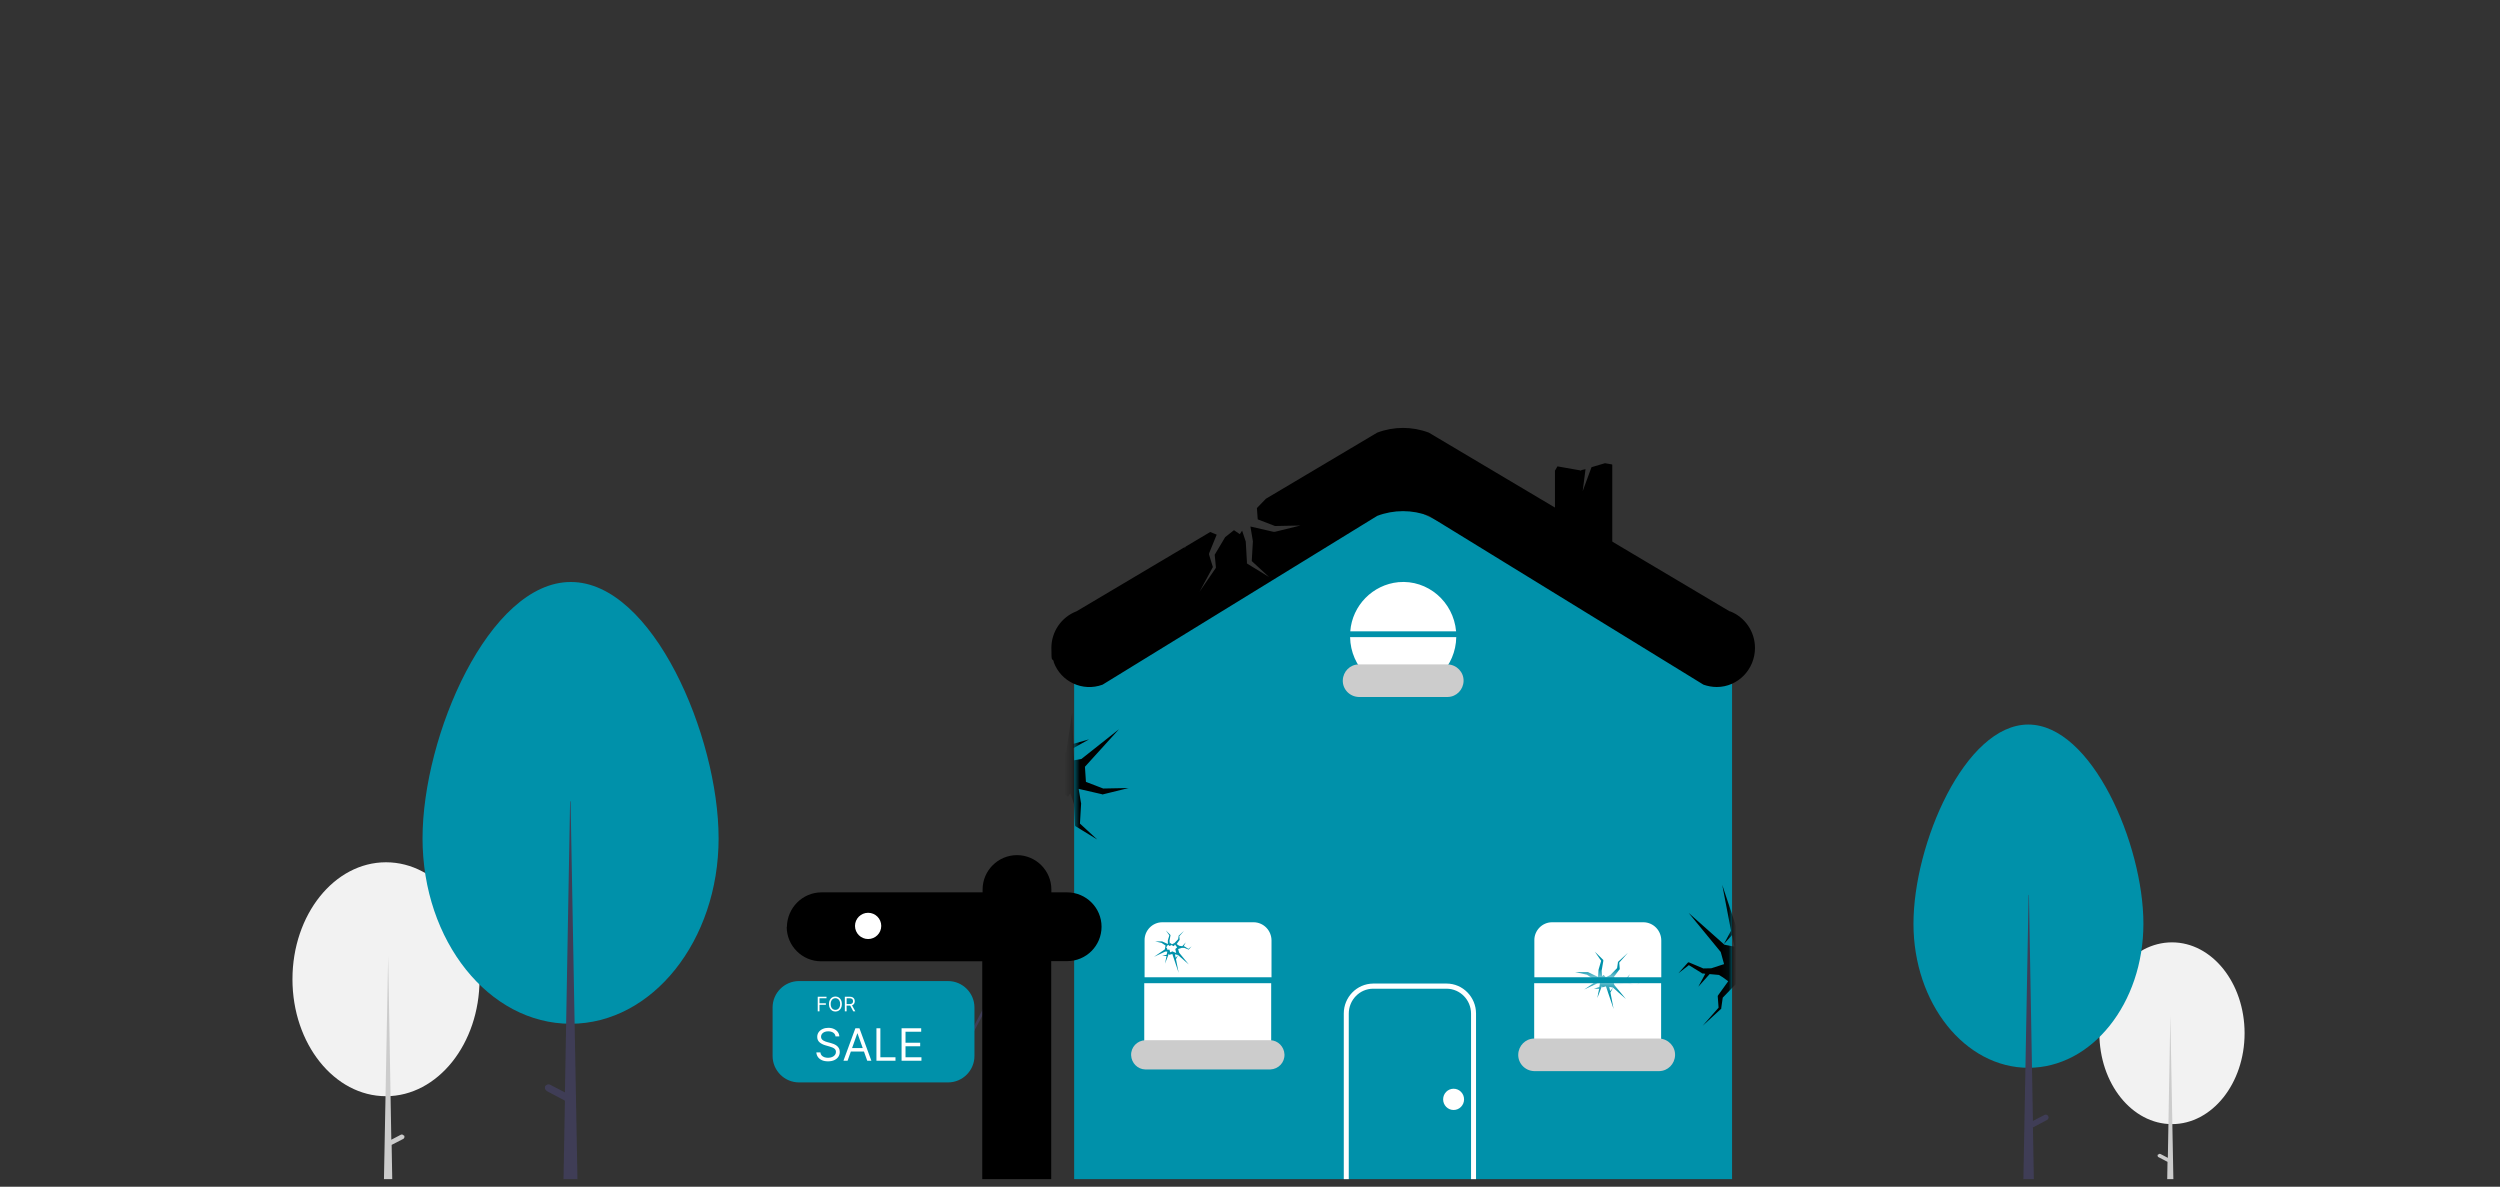 <svg width="316" height="150" viewBox="0 0 316 150" fill="none" xmlns="http://www.w3.org/2000/svg">
<rect x="0" y="0" width="316" height="150" fill="#333333" stroke="none"/>
<g clip-path="url(#clip0_1006_21688)">
<path d="M274.539 142.088C279.608 142.088 283.716 136.945 283.716 130.601C283.716 124.257 279.608 119.114 274.539 119.114C269.471 119.114 265.362 124.257 265.362 130.601C265.362 136.945 269.471 142.088 274.539 142.088Z" fill="#F2F2F2"/>
<path d="M272.734 145.974C272.692 146.079 272.734 146.226 272.839 146.267L273.973 146.856L273.847 154.332H274.813L274.33 128.312L274.015 146.352L273.091 145.869C272.986 145.806 272.839 145.868 272.797 145.952H272.734V145.974Z" fill="#CCCCCC"/>
<path d="M215.215 154.667H139.51C137.452 154.667 135.772 152.546 135.772 149.921V85.283C135.73 84.317 159.565 73.481 160.384 72.935L166.558 68.147C169.687 66.341 172.585 61.154 175.714 62.981L217.693 82.889C218.512 83.414 218.974 84.338 218.932 85.304V149.942C218.932 152.567 217.273 154.688 215.194 154.688L215.215 154.667Z" fill="#0091AA"/>
<path d="M256.374 91.583C264.396 91.583 270.927 106.703 270.927 116.762C270.927 126.821 264.417 134.969 256.395 134.969C248.373 134.969 241.863 126.821 241.863 116.762C241.863 106.703 248.352 91.583 256.374 91.583Z" fill="#0091AA"/>
<path d="M258.894 141.08C258.81 140.912 258.579 140.828 258.411 140.933L256.962 141.689L256.458 113.108H256.416L255.66 154.331H257.172L256.962 142.508L258.747 141.563C258.915 141.479 258.999 141.248 258.894 141.08Z" fill="#3F3D56"/>
<path d="M48.79 138.56C55.319 138.56 60.613 131.941 60.613 123.776C60.613 115.611 55.319 108.992 48.79 108.992C42.26 108.992 36.967 115.611 36.967 123.776C36.967 131.941 42.26 138.56 48.79 138.56Z" fill="#F2F2F2"/>
<path d="M51.121 143.537H51.037C50.974 143.432 50.785 143.348 50.659 143.432L49.462 144.062L49.063 120.836L48.433 154.331H49.672L49.504 144.713L50.974 143.957C51.1 143.894 51.163 143.705 51.1 143.579V143.537H51.121Z" fill="#CCCCCC"/>
<path d="M72.162 73.565C82.494 73.565 90.831 93.032 90.831 105.968C90.831 118.904 82.452 129.404 72.12 129.404C61.788 129.404 53.409 118.925 53.409 105.968C53.409 93.011 61.809 73.565 72.141 73.565H72.162Z" fill="#0091AA"/>
<path d="M68.928 137.279C68.802 137.489 68.907 137.783 69.118 137.909L71.406 139.127L71.133 154.352H73.087L72.121 101.285H72.058L71.406 138.077L69.537 137.111C69.328 136.985 69.034 137.111 68.907 137.3H68.928V137.279Z" fill="#3F3D56"/>
<path d="M160.719 123.545V118.883C160.719 117.623 159.732 116.594 158.472 116.573H146.922C145.662 116.573 144.654 117.623 144.675 118.862V123.524H160.74L160.719 123.545Z" fill="white"/>
<path d="M144.633 124.28V131.525C144.633 132.785 145.62 133.814 146.88 133.814H158.43C159.69 133.814 160.698 132.764 160.677 131.525V124.28H144.612H144.633Z" fill="white"/>
<path d="M182.853 154.814H173.571C171.513 154.814 169.854 153.092 169.854 151.034V128.102C169.854 126.044 171.492 124.343 173.571 124.322H182.853C184.911 124.322 186.57 126.044 186.57 128.102V151.013C186.57 153.092 184.932 154.772 182.853 154.793V154.814ZM173.571 124.973C171.849 124.973 170.484 126.401 170.484 128.123V151.034C170.484 152.756 171.849 154.163 173.571 154.184H182.853C184.575 154.184 185.94 152.756 185.94 151.034V128.123C185.94 126.401 184.575 124.994 182.874 124.973H173.571Z" fill="white"/>
<path d="M184.051 79.802C183.715 76.043 180.46 73.25 176.764 73.586C173.509 73.901 170.926 76.526 170.674 79.802H184.051Z" fill="white"/>
<path d="M170.652 80.537C170.715 84.317 173.781 87.32 177.477 87.257C181.089 87.194 184.008 84.212 184.071 80.537H170.652Z" fill="white"/>
<path d="M183.001 88.097H171.724C170.59 88.055 169.687 87.11 169.729 85.976C169.771 84.884 170.632 84.002 171.724 83.981H183.001C184.135 84.023 185.038 84.968 184.996 86.102C184.954 87.194 184.093 88.076 183.001 88.097Z" fill="#CCCCCC"/>
<path d="M144.759 131.483C143.73 131.525 142.932 132.365 142.974 133.394C143.016 134.36 143.793 135.158 144.759 135.179H160.572C161.601 135.137 162.399 134.297 162.357 133.268C162.315 132.302 161.538 131.504 160.572 131.483H144.759Z" fill="#CCCCCC"/>
<path d="M193.921 124.28V131.525C193.921 132.785 194.908 133.814 196.168 133.814H207.718C208.978 133.814 209.986 132.764 209.965 131.525V124.28H193.921Z" fill="white"/>
<path d="M209.986 123.545V118.883C209.986 117.623 208.999 116.594 207.739 116.573H196.189C194.929 116.573 193.921 117.623 193.942 118.862V123.524H209.986V123.545Z" fill="white"/>
<path d="M183.735 140.303C184.466 140.303 185.058 139.701 185.058 138.959C185.058 138.217 184.466 137.615 183.735 137.615C183.004 137.615 182.412 138.217 182.412 138.959C182.412 139.701 183.004 140.303 183.735 140.303Z" fill="#FFFFFE"/>
<path d="M209.734 135.389H193.9C192.766 135.347 191.863 134.402 191.905 133.268C191.947 132.176 192.808 131.294 193.9 131.273H209.734C210.868 131.315 211.771 132.26 211.729 133.394C211.687 134.486 210.826 135.368 209.734 135.389Z" fill="#CCCCCC"/>
<path d="M120.252 135.809L114.33 126.569L114.582 126.359L120.231 135.158L124.851 126.38L125.124 126.548L120.252 135.809Z" fill="#3F3D56"/>
<path d="M99.441 117.161C99.441 119.555 101.394 121.508 103.788 121.508H124.158V154.415C132.936 154.583 124.2 154.247 132.873 154.415V121.487H134.889C137.304 121.487 139.236 119.534 139.236 117.14C139.236 114.746 137.283 112.793 134.889 112.793H132.894V112.436C132.894 110.042 130.941 108.089 128.547 108.089C126.153 108.089 124.2 110.042 124.2 112.436V112.793H103.851C101.436 112.793 99.504 114.746 99.462 117.161H99.441Z" fill="black"/>
<path d="M109.731 118.694C110.648 118.694 111.39 117.951 111.39 117.035C111.39 116.119 110.648 115.376 109.731 115.376C108.815 115.376 108.072 116.119 108.072 117.035C108.072 117.951 108.815 118.694 109.731 118.694Z" fill="white"/>
<path d="M119.832 136.817H100.995C99.147 136.817 97.656 135.305 97.656 133.478V127.346C97.656 125.498 99.168 124.007 100.995 124.007H119.832C121.68 124.007 123.171 125.519 123.171 127.346V133.478C123.171 135.326 121.659 136.817 119.832 136.817Z" fill="#0091AA"/>
<path d="M105.609 131C105.584 130.797 105.487 130.639 105.316 130.526C105.144 130.414 104.934 130.358 104.686 130.358C104.504 130.358 104.345 130.387 104.208 130.446C104.073 130.505 103.968 130.586 103.891 130.689C103.816 130.792 103.779 130.909 103.779 131.04C103.779 131.15 103.805 131.244 103.857 131.323C103.911 131.4 103.979 131.465 104.062 131.517C104.145 131.568 104.232 131.61 104.323 131.644C104.414 131.676 104.497 131.702 104.573 131.722L104.991 131.834C105.098 131.862 105.217 131.901 105.348 131.951C105.48 132 105.607 132.068 105.727 132.153C105.849 132.238 105.949 132.346 106.028 132.478C106.107 132.611 106.146 132.773 106.146 132.966C106.146 133.188 106.088 133.388 105.972 133.568C105.857 133.747 105.688 133.889 105.466 133.995C105.245 134.1 104.977 134.153 104.662 134.153C104.367 134.153 104.113 134.106 103.897 134.011C103.683 133.916 103.515 133.783 103.392 133.614C103.27 133.444 103.201 133.247 103.185 133.022H103.699C103.712 133.177 103.764 133.305 103.855 133.407C103.948 133.507 104.064 133.582 104.204 133.632C104.346 133.68 104.499 133.704 104.662 133.704C104.852 133.704 105.022 133.673 105.173 133.612C105.324 133.549 105.444 133.462 105.532 133.351C105.621 133.239 105.665 133.107 105.665 132.958C105.665 132.821 105.627 132.71 105.55 132.625C105.474 132.539 105.374 132.47 105.249 132.416C105.125 132.363 104.991 132.316 104.846 132.276L104.341 132.131C104.02 132.039 103.766 131.907 103.578 131.736C103.391 131.565 103.298 131.341 103.298 131.064C103.298 130.834 103.36 130.633 103.484 130.462C103.61 130.29 103.778 130.156 103.99 130.061C104.202 129.965 104.44 129.917 104.702 129.917C104.967 129.917 105.202 129.964 105.408 130.059C105.614 130.153 105.777 130.281 105.897 130.444C106.019 130.607 106.083 130.792 106.09 131H105.609ZM107.133 134.081H106.611L108.12 129.973H108.633L110.142 134.081H109.62L108.392 130.623H108.36L107.133 134.081ZM107.325 132.476H109.428V132.918H107.325V132.476ZM110.782 134.081V129.973H111.279V133.64H113.189V134.081H110.782ZM113.959 134.081V129.973H116.439V130.414H114.457V131.802H116.31V132.244H114.457V133.64H116.471V134.081H113.959Z" fill="white"/>
<path d="M103.361 127.834V125.986H104.47V126.184H103.585V126.809H104.387V127.007H103.585V127.834H103.361ZM106.412 126.91C106.412 127.105 106.377 127.273 106.307 127.415C106.236 127.557 106.14 127.667 106.017 127.744C105.894 127.821 105.754 127.859 105.596 127.859C105.439 127.859 105.299 127.821 105.176 127.744C105.053 127.667 104.957 127.557 104.886 127.415C104.816 127.273 104.781 127.105 104.781 126.91C104.781 126.715 104.816 126.547 104.886 126.405C104.957 126.263 105.053 126.153 105.176 126.076C105.299 125.999 105.439 125.961 105.596 125.961C105.754 125.961 105.894 125.999 106.017 126.076C106.14 126.153 106.236 126.263 106.307 126.405C106.377 126.547 106.412 126.715 106.412 126.91ZM106.196 126.91C106.196 126.75 106.169 126.615 106.115 126.505C106.062 126.395 105.99 126.311 105.9 126.255C105.809 126.198 105.708 126.17 105.596 126.17C105.484 126.17 105.383 126.198 105.292 126.255C105.202 126.311 105.13 126.395 105.077 126.505C105.024 126.615 104.997 126.75 104.997 126.91C104.997 127.07 105.024 127.205 105.077 127.315C105.13 127.425 105.202 127.509 105.292 127.565C105.383 127.622 105.484 127.65 105.596 127.65C105.708 127.65 105.809 127.622 105.9 127.565C105.99 127.509 106.062 127.425 106.115 127.315C106.169 127.205 106.196 127.07 106.196 126.91ZM106.788 127.834V125.986H107.413C107.557 125.986 107.676 126.011 107.768 126.06C107.861 126.109 107.93 126.176 107.974 126.261C108.019 126.347 108.041 126.444 108.041 126.553C108.041 126.662 108.019 126.758 107.974 126.842C107.93 126.927 107.861 126.993 107.769 127.041C107.677 127.088 107.56 127.112 107.416 127.112H106.911V126.91H107.409C107.508 126.91 107.587 126.896 107.647 126.867C107.708 126.838 107.752 126.797 107.779 126.744C107.807 126.69 107.821 126.627 107.821 126.553C107.821 126.479 107.807 126.414 107.779 126.359C107.751 126.303 107.707 126.261 107.646 126.231C107.586 126.2 107.505 126.184 107.406 126.184H107.012V127.834H106.788ZM107.658 127.004L108.113 127.834H107.853L107.406 127.004H107.658Z" fill="white"/>
<path d="M150.198 119.934L149.715 119.619H149.61L149.883 119.115L149.442 119.598L149.085 119.556L148.938 119.472L148.728 119.325L149.106 118.8V118.758L149.064 118.338L149.673 117.645L148.98 118.275V118.317L148.917 118.716L148.455 119.199L148.119 119.367L147.972 119.199L147.867 119.283L147.825 118.905L147.951 118.233V118.191L147.363 117.603L147.804 118.233L147.615 118.863V119.325L146.88 118.989H145.998L146.817 119.178L147.321 119.514L147.237 119.997L145.872 120.942L147.3 120.27H147.552L147.468 120.669L146.901 120.837H147.447L147.258 121.803L147.741 120.543L147.783 120.69L148.182 120.585L148.98 122.958L148.644 121.236L148.917 120.732L148.602 121.068L148.518 120.627L148.896 120.711L150.261 121.908L149.043 120.417L148.917 119.955L149.4 119.808H149.694L150.219 120.018H150.261L150.618 119.619L150.219 119.934H150.177H150.198ZM148.203 120.249L147.909 120.375L147.825 120.039H147.531V119.892L147.405 119.745L147.636 119.409L147.846 119.577L148.056 119.451L148.371 119.598L148.518 119.388L148.791 119.745L148.56 119.955L148.665 120.459L148.224 120.27L148.203 120.249Z" fill="#0091AA"/>
<mask id="mask0_1006_21688" style="mask-type:luminance" maskUnits="userSpaceOnUse" x="193" y="116" width="17" height="8">
<path d="M209.986 123.545V118.883C209.986 117.623 208.999 116.594 207.739 116.573H196.189C194.929 116.573 193.921 117.623 193.942 118.862V123.524H209.986V123.545Z" fill="white"/>
</mask>
<g mask="url(#mask0_1006_21688)">
<path d="M206.647 124.595L205.765 124.049H205.555L206.017 123.146L205.24 124.007L204.61 123.944L204.358 123.776L203.98 123.503L204.673 122.579L204.736 122.516V122.453L204.673 121.676L205.765 120.437L204.505 121.592V121.655L204.4 122.369L203.539 123.251L202.972 123.524L202.699 123.23L202.51 123.398L202.447 122.705L202.657 121.487V121.34L201.586 120.29L202.384 121.445L202.048 122.6V122.663L201.985 123.482L200.725 122.873H199.108L200.599 123.209L201.502 123.818L201.355 124.7L198.877 126.401L201.46 125.183H201.901L201.754 125.897L200.746 126.191L201.712 126.128L201.355 127.934L202.237 125.666L202.321 125.918L203.035 125.729L204.463 130.034L203.854 126.905L204.358 126.002L203.812 126.611L203.644 125.813L204.337 125.96L206.773 128.123L204.568 125.435L204.358 124.616L205.24 124.343H205.765L206.731 124.721H206.815L207.466 124.007L206.752 124.553H206.647V124.595ZM203.035 125.204L202.51 125.414L202.342 124.805H201.817V124.532L201.607 124.259L202.027 123.629L202.405 123.902L202.762 123.692L203.308 123.965L203.56 123.587L204.064 124.217L203.644 124.574L203.035 125.12V125.204Z" fill="#0091AA"/>
</g>
<mask id="mask1_1006_21688" style="mask-type:luminance" maskUnits="userSpaceOnUse" x="193" y="124" width="17" height="10">
<path d="M193.921 124.28V131.525C193.921 132.785 194.908 133.814 196.168 133.814H207.718C208.978 133.814 209.986 132.764 209.965 131.525V124.28H193.921Z" fill="white"/>
</mask>
<g mask="url(#mask1_1006_21688)">
<path d="M205.471 123.755L204.883 123.398H204.736L205.051 122.789L204.526 123.356L204.106 123.314L203.938 123.209L203.686 123.041L204.127 122.411V122.369L204.085 121.865L204.82 121.046L203.98 121.823V121.865L203.917 122.348L203.35 122.936L202.951 123.125L202.762 122.915L202.636 123.02L202.594 122.579L202.741 121.781V121.739L202.027 121.025L202.552 121.781L202.321 122.537V122.579L202.279 123.125L201.439 122.726H200.368L201.355 122.957L201.964 123.356L201.88 123.944L200.242 125.078L201.943 124.28H202.237L202.153 124.763L201.481 124.973H202.132L201.901 126.149L202.489 124.637L202.531 124.805L202.993 124.679L203.959 127.535L203.56 125.456L203.896 124.847L203.518 125.267L203.413 124.742L203.875 124.826L205.513 126.275L204.043 124.49L203.896 123.944L204.484 123.755H204.841L205.492 124.007H205.555L205.996 123.524L205.513 123.902L205.45 123.776H205.471V123.755ZM203.077 124.154L202.741 124.217L202.615 123.902H202.258V123.713L202.111 123.545L202.384 123.125L202.636 123.314L202.867 123.167L203.245 123.356L203.413 123.104L203.749 123.524L203.476 123.776L203.077 124.154Z" fill="#0091AA"/>
</g>
<mask id="mask2_1006_21688" style="mask-type:luminance" maskUnits="userSpaceOnUse" x="135" y="61" width="84" height="94">
<path d="M215.214 154.668H139.509C137.451 154.668 135.771 152.547 135.771 149.922V85.284C135.729 84.317 136.191 83.415 137.01 82.868L165.612 62.981C168.741 61.175 172.584 61.154 175.713 62.981L217.692 82.889C218.511 83.415 218.973 84.338 218.931 85.305V149.943C218.931 152.568 217.272 154.689 215.193 154.689L215.214 154.668Z" fill="white"/>
</mask>
<g mask="url(#mask2_1006_21688)">
<path d="M213.47 121.992L215.108 123L215.129 123.042H215.234L215.549 123.084L214.667 124.722L216.095 123.126L217.271 123.231L217.754 123.525L218.447 124.029L217.208 125.751L217.124 125.877V125.961L217.229 127.368L215.213 129.657L217.523 127.536L217.565 127.515V127.431L217.754 126.108L219.308 124.491L220.4 123.987L220.925 124.533L221.261 124.218L221.387 125.478L220.988 127.683L220.967 127.83L221.03 127.914L223.004 129.825L221.534 127.704L222.164 125.604V125.583V125.499L222.269 123.987L224.6 125.121L224.684 125.163H224.726L227.603 125.121L224.894 124.533L223.214 123.399L223.487 121.761L228.023 118.611L223.298 120.837L222.458 120.816L222.71 119.514L224.6 118.947L222.794 119.031L223.445 115.692L221.786 119.913L221.66 119.43L220.337 119.787L217.691 111.849L218.804 117.645L217.901 119.325L218.93 118.191L219.245 119.661L217.964 119.409L213.449 115.398L217.502 120.333L217.922 121.866L216.305 122.391L215.297 122.412L213.512 121.656L213.407 121.635L213.344 121.677L212.147 123.021L213.47 121.992Z" fill="black"/>
<path d="M125.922 99.774L128.022 100.488L128.085 100.53L128.19 100.488L128.568 100.467L127.98 102.525L129.177 100.362L130.521 100.173L131.151 100.383L132.054 100.761L131.13 103.029L131.067 103.197L131.088 103.281L131.571 104.856L129.891 107.964L131.949 104.961L131.991 104.919L131.97 104.835L131.823 103.302L133.146 101.076L134.259 100.194L134.994 100.698L135.288 100.257L135.75 101.643L135.876 104.226L135.897 104.394L135.981 104.457L138.69 106.116L136.506 104.1L136.653 101.559V101.538L136.632 101.454L136.338 99.711L139.257 100.383L139.362 100.425L139.425 100.404L142.659 99.606L139.446 99.669L137.262 98.829L137.136 96.918L141.441 92.172L136.695 95.931L135.75 96.099L135.666 94.566L137.661 93.453L135.666 94.02L135.519 90.093L134.742 95.259L134.49 94.755L133.104 95.511L128.043 87.258L130.794 93.474L130.206 95.637L131.088 94.083L131.823 95.658L130.332 95.7L124.179 92.361L130.017 96.855L130.899 98.472L129.219 99.48L128.085 99.753L125.901 99.396L125.754 99.375L125.712 99.459L124.704 101.286L125.922 99.774Z" fill="black"/>
</g>
<path d="M218.638 77.282L180.607 54.686C178.507 53.888 176.176 53.888 174.076 54.686L160.006 63.044L158.872 64.22L158.977 65.648L161.161 66.488L164.374 66.425L161.14 67.223H160.972L158.053 66.551L158.347 68.294V68.378H158.368L158.221 70.919L160.405 72.935L157.696 71.276L157.612 71.213V71.045L157.465 68.462L157.003 67.076L156.709 67.517L155.974 67.013L154.861 67.895L153.538 70.121L153.685 71.654V71.738C153.706 71.738 153.685 71.78 153.685 71.78L151.627 74.783L153.307 71.675L152.824 70.1V70.016C152.803 70.016 152.866 69.848 152.866 69.848L153.79 67.58L152.971 67.244L149.863 69.092L149.716 69.344L149.779 69.134L136.087 77.261C134.155 77.996 132.895 79.844 132.895 81.902C132.895 83.96 133 83.057 133.189 83.603V83.687C134.092 86.186 136.864 87.467 139.363 86.543L174.076 65.207C176.176 64.409 178.507 64.409 180.607 65.207L215.32 86.543C215.866 86.732 216.433 86.837 217 86.837C219.688 86.837 221.83 84.59 221.83 81.902C221.83 79.844 220.57 77.996 218.659 77.261L218.638 77.282Z" fill="black"/>
<path d="M203.728 58.697L202.867 58.55L201.166 59.054L200.053 62.078L200.41 59.306L199.927 59.411L199.801 59.495L199.717 59.453L196.861 58.949L196.546 59.495V69.659C196.546 69.827 196.693 69.974 196.861 69.974H203.476C203.644 69.974 203.791 69.827 203.791 69.659V58.718H203.728V58.697Z" fill="black"/>
</g>
<defs>
<clipPath id="clip0_1006_21688">
<rect width="315" height="148.218" fill="white" transform="translate(0.5 0.821)"/>
</clipPath>
</defs>
</svg>
